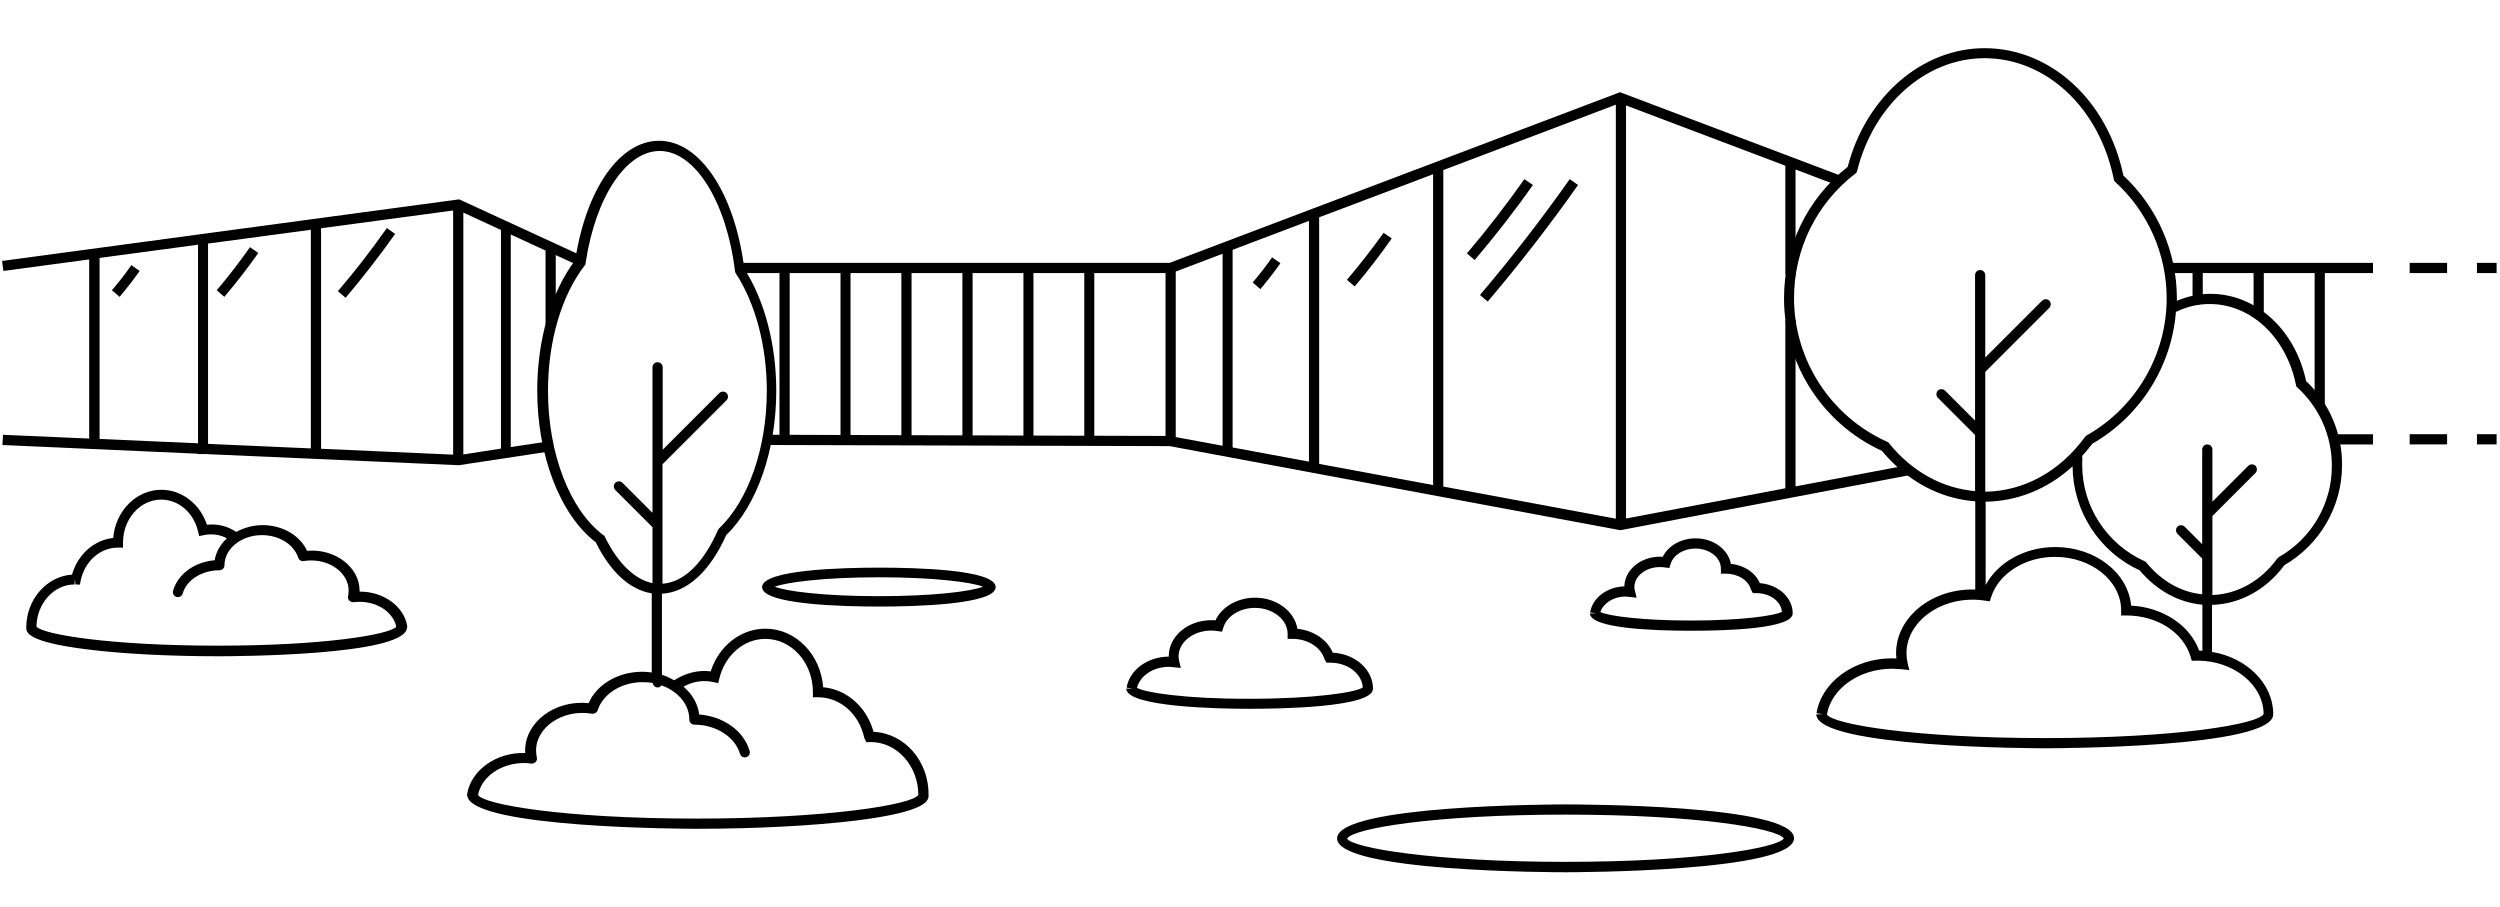 <svg width="1323" height="480" xmlns="http://www.w3.org/2000/svg" xml:space="preserve" aria-hidden="true">

 <g>
  <title>Layer 1</title>
  <path id="svg_1" fill="#000" d="m950.2,257.395l0,-88.2l-5.4,0l0,89.2l-84.3,16l0,-218.6l84.3,31.9l0,57.7l5.4,0l0,-55.7l23.4,8.9l1.9,-5.1l-118.2,-44.7l-238.3,90.3l-226.3,0l0,5.4l19.8,0l0,85.6l-5.1,0l0,5.4l211.6,0.6l237.9,44.4l0.5,0.1l152.9,-29.1l-1,-5.3l-59.1,11.2zm-467.8,-112.9l26.9,0l0,85.9l-26.9,-0.1l0,-85.8zm-5.4,85.8l-26.9,-0.1l0,-85.7l26.9,0l0,85.8zm37.7,-85.8l26.9,0l0,86l-26.9,-0.1l0,-85.9zm32.2,0l26.9,0l0,86.1l-26.9,-0.1l0,-86zm32.2,0l37.7,0l0,86.2l-37.7,-0.1l0,-86.1zm43.1,-0.8l24.8,-9.4l0,101.6l-24.8,-4.6l0,-87.6zm30.1,-11.5l40.4,-15.3l0,127.4l-40.4,-7.5l0,-104.6zm45.8,-17.2l60.3,-22.8l0,164.5l-60.3,-11.2l0,-130.5zm65.7,-25l91.3,-34.6l0,219.1l-91.3,-17l0,-167.5zm-345.9,54.5l26.9,0l0,85.7l-26.9,-0.1l0,-85.6zm818.2,85.3l19.7,0l0,5.4l-19.7,0l0,-5.4zm-86.8,-90.7l106.5,0l0,5.4l-25.5,0l0,70l-5.4,0l0,-70l-26.9,0l0,21.3l-5.4,0l0,-21.3l-26.9,0l0,13.7l-5.4,0l0,-13.7l-11,0l0,-5.4zm-1148.2,-1l0.7,5.3l45.4,-6.1l0,94.8l-45.6,-2l-0.3,5.4l103.3,4.6l0,0.2l4.2,0l134,5.9l46.8,-7.1l-0.8,-5.3l-18.5,2.8l0,-112.5l18.4,8.5l0,39.2l5.4,0l0,-36.8l11.1,5.1l2.3,-4.9l-64.5,-29.7l-241.9,32.6zm168.8,-17.3l69.9,-9.4l0,129.2l-69.9,-3.1l0,-116.7zm-5.4,116.5l-54.4,-2.4l0,-106l54.4,-7.3l0,115.7zm-111.8,-5l0,-95.8l52.1,-7l0,105.1l-52.1,-2.3zm212.4,5.1l-19.9,3.1l0,-128l19.9,9.2l0,115.7zm546.1,-139.5c-9.6,13.7 -20,27 -30.8,39.7l-4.1,-3.5c10.7,-12.6 20.9,-25.8 30.4,-39.3l4.5,3.1zm-74.7,28.3c-6.1,8.7 -12.7,17.3 -19.6,25.4l-4.1,-3.5c6.8,-8 13.3,-16.4 19.4,-24.9l4.3,3zm-58.9,13.1c-3.3,4.7 -6.9,9.3 -10.6,13.7l-4.1,-3.5c3.7,-4.3 7.1,-8.7 10.3,-13.3l4.4,3.1zm-603.7,4.1c-3.3,4.7 -6.9,9.3 -10.6,13.7l-4.1,-3.5c3.7,-4.3 7.2,-8.7 10.3,-13.3l4.4,3.1zm40.8,10.2c6.2,-7.3 12.1,-15 17.6,-22.8l4.4,3.1c-5.6,7.9 -11.6,15.7 -18,23.2l-4,-3.5zm94.4,-29.8c-8.2,11.6 -17,22.9 -26.2,33.8l-4.1,-3.5c9.2,-10.7 17.9,-22 25.9,-33.4l4.4,3.1zm626,-25.9c-14.9,21.2 -31,41.9 -47.8,61.7l-4.1,-3.5c16.7,-19.6 32.7,-40.3 47.5,-61.3l4.4,3.1zm440.1,41.2l19.8,0l0,5.4l-19.8,0l0,-5.4zm46,0l0,5.4l-10.4,0l0,-5.4l10.4,0zm-46,90.7l19.8,0l0,5.4l-19.8,0l0,-5.4zm35.6,0l10.4,0l0,5.4l-10.4,0l0,-5.4z"/>
  <path id="svg_2" fill="#000" d="m828.5,425.695c-5,0 -120.9,0.2 -120.9,18s116,17.9 120.9,17.9c5,0 120.9,-0.2 120.9,-18c0,-17.9 -115.9,-17.9 -120.9,-17.9zm0,30.4c-70.5,0 -113.1,-7.5 -115.6,-12.3c2.5,-5.2 45.1,-12.7 115.6,-12.7c69.6,0 112,7.3 115.5,12.6c-3.5,5.1 -45.9,12.4 -115.5,12.4zm-363.4,-155.7c-18.6,0 -61.8,1 -61.8,10.3s43.3,10.3 61.8,10.3c18.6,0 61.8,-1 61.8,-10.3c0,-9.4 -43.1,-10.3 -61.8,-10.3zm0,15.1c-29.2,0 -49.1,-2.6 -55.1,-5c6,-2.3 25.8,-5 55.1,-5s49.1,2.6 55.1,5c-6,2.4 -25.8,5 -55.1,5zm755.3,-113.8c-5.8,-27.3 -26.5,-46.2 -50.7,-46.2c-6.1,0 -12,1.3 -17.7,3.7l0,-1.3c0,-24.6 -10.3,-48.2 -28.3,-65c-8.3,-39.8 -38.5,-67.4 -73.5,-67.4c-33.1,0 -62.8,25.8 -72.4,62.8c-21.5,16.9 -33.7,42.3 -33.7,69.6c0,34.6 20.3,66.3 51.8,80.7c13.3,16 30.6,25.3 49.4,26.7l0,46.7c-22.8,-0.8 -41.9,14.6 -41.9,33.7c0,1 0.1,1.8 0.2,2.8c-0.9,-0.1 -1.7,-0.1 -2.4,-0.1c-20.1,0 -37.2,12.5 -39.9,29l3.4,0.6l-3.5,0c0,17.7 116.1,18 120.9,18c5,0 120.9,-0.2 120.9,-18c0,-16.3 -14,-29.9 -32.4,-33l0,-24.9c14.7,-0.4 28.6,-7.9 38.3,-21c18.8,-10.9 30.5,-31.1 30.5,-52.8c0.2,-16.8 -6.7,-33.1 -19,-44.6zm-220.7,32.9l-0.4,-0.5l-0.6,-0.3c-29.9,-13.4 -49.3,-43.3 -49.3,-76c0,-26 11.8,-50 32.4,-65.9l0.7,-0.6l0.3,-0.9c8.8,-35.1 36.4,-59.6 67.4,-59.6c32.7,0 60.8,26.3 68.4,64l0.2,0.9l0.6,0.6c17.3,15.8 27.2,38.2 27.2,61.6c0,29.9 -16.2,57.7 -42.3,72.5l-0.9,0.8c-13.3,18.3 -32.5,28.8 -52.8,29l0,-63.4l33.9,-33.9c1,-1 1,-2.8 0,-3.8s-2.8,-1 -3.8,0l-30.1,30.1l0,-43.6c0,-1.5 -1.2,-2.7 -2.7,-2.7c-1.5,0 -2.7,1.2 -2.7,2.7l0,77l-15.9,-15.9c-1,-1 -2.8,-1 -3.8,0s-1,2.8 0,3.8l19.7,19.7l0,29.7c-17.2,-1.5 -33.3,-10.2 -45.5,-25.3zm198.2,143.3c-2.7,5.2 -45.3,12.7 -115.6,12.7s-112.8,-7.5 -115.5,-12.5c2.4,-13.9 17.3,-24.2 34.5,-24.2c1.8,0 3.6,0.2 5.3,0.3l3.8,0.4l-0.9,-3.7c-0.4,-1.7 -0.6,-3.5 -0.6,-5.2c0,-17.4 19.8,-31.3 41.8,-27.8l2.3,0.3l0.7,-2.2c4,-12.5 17.9,-21.3 33.8,-21.3c19.3,0 35,12.7 35,28.3l0,2.7l2.7,0c16.4,0 30.3,9 34.1,22l0.6,2l3.1,-0.1c19.1,0.1 34.8,12.8 34.9,28.3zm-34.1,-33.6c-4.9,-13.4 -19.2,-22.9 -36,-23.8c-1.6,-17.4 -19,-31 -40.2,-31c-16.1,0 -30.4,8.1 -36.8,20.1l0,-44.1c16.8,-0.2 33,-6.8 46,-18.7c0.2,23.6 14,45.2 35.5,55c9,10.7 20.6,17.1 33.2,18.2l0,24.4c-0.6,0 -1.1,-0.1 -1.7,-0.1zm42.2,-49.5l-0.9,0.8c-8.6,11.9 -21.1,18.8 -34.3,19.3l0,-41.8l22.8,-22.8c1,-1 1,-2.8 0,-3.8s-2.8,-1 -3.8,0l-19,19l0,-27.6c0,-1.5 -1.2,-2.7 -2.7,-2.7s-2.7,1.2 -2.7,2.7l0,50.1l-9.3,-9.3c-1,-1 -2.8,-1 -3.8,0s-1,2.8 0,3.8l13.1,13.1l0,18.9c-11.2,-1.1 -21.5,-7 -29.5,-16.7l-0.4,-0.5l-0.6,-0.3c-20,-9 -33,-29 -33,-50.8c0,-1.3 0,-2.5 0.1,-3.8c0,-0.3 0,-0.7 -0.2,-1c1.9,-2.1 3.7,-4.3 5.5,-6.6c25.4,-14.6 41.9,-40.8 44.2,-69.8c0.2,0 0.3,-0.1 0.4,-0.1c5.6,-2.7 11.4,-4 17.5,-4c21.8,0 40.5,17.6 45.6,42.7l0.2,0.9l0.6,0.6c11.6,10.6 18.2,25.5 18.2,41.2c0.2,20 -10.6,38.6 -28,48.5zm-310.9,39c20.1,0 53.6,-1.2 53.6,-9.2c0,-8.3 -7.5,-15.2 -17.4,-16c-2.4,-5.6 -8.3,-9.5 -15.3,-10.2c-1.5,-7.7 -9.2,-13.5 -18.7,-13.5c-7.7,0 -14.5,3.9 -17.4,9.8c-0.4,0 -1,-0.1 -1.4,-0.1c-10.3,0 -18.7,7 -18.9,15.7c-9.2,0.3 -16.9,6.1 -18.1,13.8l3,0.5l-3.1,0c0.1,8 33.7,9.2 53.7,9.2zm-34.9,-18.1c0.7,0 1.4,0.1 2.1,0.2l3.8,0.4l-0.9,-3.7c-0.2,-0.6 -0.3,-1.3 -0.3,-1.9c0,-5.8 6.1,-10.6 13.5,-10.6c1,0 1.8,0.1 2.7,0.2l2.3,0.3l0.7,-2.2c1.5,-4.8 6.9,-8.1 13.1,-8.1c7.5,0 13.5,4.8 13.5,10.6l0,2.7l2.7,0c6.3,0 11.9,3.5 13.2,8.4l1,1.9l2,0c7.2,0 12.9,4.4 13.4,9.9c-3.6,2 -21.4,4.6 -48.1,4.6c-26.4,0 -44,-2.5 -48,-4.5c1.6,-4.7 7,-8.2 13.3,-8.2zm-133.6,48.8c0,-10.1 -9.4,-18.5 -21.3,-19.1c-2.9,-6.9 -10.2,-11.8 -18.7,-12.6c-1.5,-9.3 -11,-16.5 -22.4,-16.5c-9.3,0 -17.6,4.8 -21,12c-0.7,-0.1 -1.4,-0.1 -2.1,-0.1c-12.5,0 -22.6,8.5 -22.6,19.1l0,0.2c-11.2,0 -20.8,7.1 -22.3,16.4l3.1,0.5l-3.3,0c0,9.9 50,10.7 65.2,10.7s65.4,-0.6 65.4,-10.6zm-124.9,-0.5c1.6,-6.4 8.6,-11.1 16.8,-11.1c0.9,0 1.7,0.1 2.6,0.2l3.8,0.4l-0.9,-3.7c-0.2,-0.9 -0.3,-1.7 -0.3,-2.4c0,-7.6 7.8,-13.7 17.3,-13.7c1.1,0 2.3,0.1 3.4,0.3l2.3,0.3l0.7,-2.2c1.9,-6.1 8.8,-10.4 16.7,-10.4c9.5,0 17.3,6.2 17.3,13.7l0,2.7l2.7,0c7.9,0 15,4.5 16.8,10.7l1.1,1.9l2,0c9.2,0 16.7,5.8 17.2,13.1c-3.6,2.6 -25.5,6 -59.8,6c-33.9,0.1 -55.7,-3.3 -59.7,-5.8zm-139.4,23.3c-3.7,-13.2 -14.2,-22.5 -26.7,-23.6c-1.2,-17.3 -14.5,-31 -30.5,-31c-13.2,0 -24.7,9.2 -29,22.6c-6.9,-0.9 -13.5,1 -19.3,4.7c-2,-1.1 -4.1,-2.1 -6.5,-2.9l0,-42.9c13.3,-0.7 25.5,-11.9 34,-31c16.4,-15.9 26.5,-45.1 26.5,-76.4c0,-24.4 -6.2,-47.9 -16.9,-64.5c-5,-40 -23.5,-67.8 -45.1,-67.8c-20.8,0 -38.6,25.4 -44.4,63.2c-12.8,16.9 -20.1,42 -20.1,69.1c0,34.3 12.1,65.7 31,80.2c7.8,15.9 18.2,25.2 29.6,27l0,41.9c-1.7,-0.3 -3.4,-0.4 -5.1,-0.4c-12.7,0 -24,6.7 -28.3,16.6c-18.1,-1.8 -33.6,10.2 -33.6,25.1l0,1.3c-15.3,-0.5 -28.6,9.1 -30.7,21.7l0,0.5l-0.1,0c0,0.1 0.1,0.2 0.1,0.3c0,0.1 0,0.3 0.1,0.3c3,17 116,17.3 120.9,17.3c31.8,0 62.1,-1.6 85.1,-4.4c38.1,-4.8 38.1,-10.8 38.1,-13.4c0.2,-18.1 -12.8,-32.8 -29.1,-33.5zm-142.2,-103.2l-0.3,-0.6l-0.5,-0.3c-17.8,-13.3 -29.3,-43.3 -29.3,-76.3c0,-26.2 7.1,-50.4 19.4,-66.4l0.4,-0.5l0.1,-0.7c5.2,-35 21.4,-59.4 39.2,-59.4c18.7,0 35.4,26.9 39.9,63.7l0.1,0.6l0.3,0.5c10.4,15.9 16.4,38.5 16.4,62.1c0,30.2 -9.7,58.1 -25.3,72.9l-0.6,0.9c-7.6,17.4 -18.1,27.6 -29.3,28.3l0,-63.2l33.9,-33.9c1,-1 1,-2.8 0,-3.8s-2.8,-1 -3.8,0l-30,30l0,-43.6c0,-1.5 -1.2,-2.7 -2.7,-2.7c-1.5,0 -2.7,1.2 -2.7,2.7l0,77l-15.9,-15.9c-1,-1 -2.8,-1 -3.8,0s-1,2.8 0,3.8l19.7,19.7l0,29.6c-9.4,-1.9 -18.4,-10.6 -25.2,-24.5zm48.4,149.1c-70.3,0 -112.8,-7.5 -115.5,-12.5c1.8,-9.7 12.2,-16.9 24.4,-16.9c1.3,0 2.5,0.1 3.7,0.3c0.9,0.1 1.7,-0.2 2.4,-0.9c0.6,-0.6 0.8,-1.6 0.6,-2.4c-0.3,-1.2 -0.4,-2.4 -0.4,-3.7c0,-12.2 14,-22 29.6,-19.4c1.3,0.2 2.6,-0.6 3,-1.8c2.8,-8.8 12.6,-14.9 23.9,-14.9c1.8,0 3.5,0.2 5.2,0.4c0.2,1.3 1.2,2.4 2.6,2.4c0.9,0 1.7,-0.4 2.1,-1.1c8.6,3.1 14.7,10 14.7,18.1c0,1.5 1.2,2.7 2.7,2.7c11.4,0 21.5,6.5 24.1,15.4c0.4,1.4 1.9,2.3 3.3,1.8c1.4,-0.4 2.3,-1.9 1.8,-3.3c-3.1,-10.7 -13.9,-18.3 -26.7,-19.3c-0.7,-5.8 -3.7,-10.8 -8.3,-14.7c4.8,-2.7 10.3,-3.7 15.9,-2.4l2.5,0.5l0.6,-2.5c3,-12.3 13,-20.9 24.3,-20.9c14,0 25.2,12.6 25.2,28.2l0,2.7l2.7,0c11.8,0 21.8,8.9 24.5,21.6l1.1,2.2l2.3,-0.1c13.9,0 25.1,12.6 25.2,27.9c-2.8,5.3 -48.9,12.6 -117.5,12.6zm-153,-101.4c-0.1,-0.2 0,-0.3 0,-0.5c-1.7,-10.4 -12.5,-18.2 -24.9,-18.2l-0.3,0l0,-0.5c0,-12.4 -12.9,-22.4 -27.8,-21.1c-3.7,-8.1 -13,-13.6 -23.5,-13.6c-5.1,0 -9.9,1.4 -14,3.6c-4.6,-3.1 -9.9,-4.4 -15.5,-3.8c-3.6,-11 -13.3,-18.5 -24.1,-18.5c-13.3,0 -24.3,11.2 -25.5,25.5c-10.2,1.1 -18.7,8.7 -21.8,19.4c-13.4,0.9 -24.2,13.1 -24.2,28c0,2.4 0,7.5 31.7,11.5c18.9,2.4 43.8,3.7 69.9,3.7c10,0 97.1,-0.4 99.8,-14.6c0,-0.1 0,-0.2 0.1,-0.3c0,-0.3 0.1,-0.4 0.1,-0.6zm-196.2,-0.2c0.2,-12.3 9.2,-22.3 20.2,-22.3l0,-2.7l0.5,2.7l2.3,0.1l0.4,-2.2c2.2,-10.2 10.3,-17.4 19.7,-17.4l2.7,0l0,-2.7c0,-12.5 9.1,-22.7 20.2,-22.7c9.2,0 17.2,6.9 19.5,16.8l0.6,2.5l2.5,-0.5c4.4,-0.9 8.5,-0.3 12.2,1.7c-3.4,3.1 -5.8,7.2 -6.5,11.6c-10.6,0.9 -19.4,7.2 -22,16.1c-0.4,1.4 0.4,2.9 1.8,3.3c1.4,0.4 2.9,-0.4 3.3,-1.8c2,-7.2 10.2,-12.3 19.4,-12.3c1.5,0 2.7,-1.2 2.7,-2.7c0,-8.7 8.9,-15.9 19.8,-15.9c9.1,0 16.9,4.9 19.2,11.9c0.4,1.3 1.7,2.1 3,1.8c1.2,-0.2 2.5,-0.3 3.9,-0.3c10.9,0 19.8,7.2 19.8,15.9c0,1 -0.1,1.9 -0.3,2.9c-0.2,0.9 0,1.7 0.6,2.4c0.6,0.6 1.5,1 2.4,0.9c1,-0.1 2,-0.2 3.1,-0.2c9.7,0 17.9,5.7 19.4,13.2c-3.7,4.2 -38.5,10 -94.4,10c-56.9,0 -92.6,-5.9 -96,-10.1z"/>
 </g>
</svg>